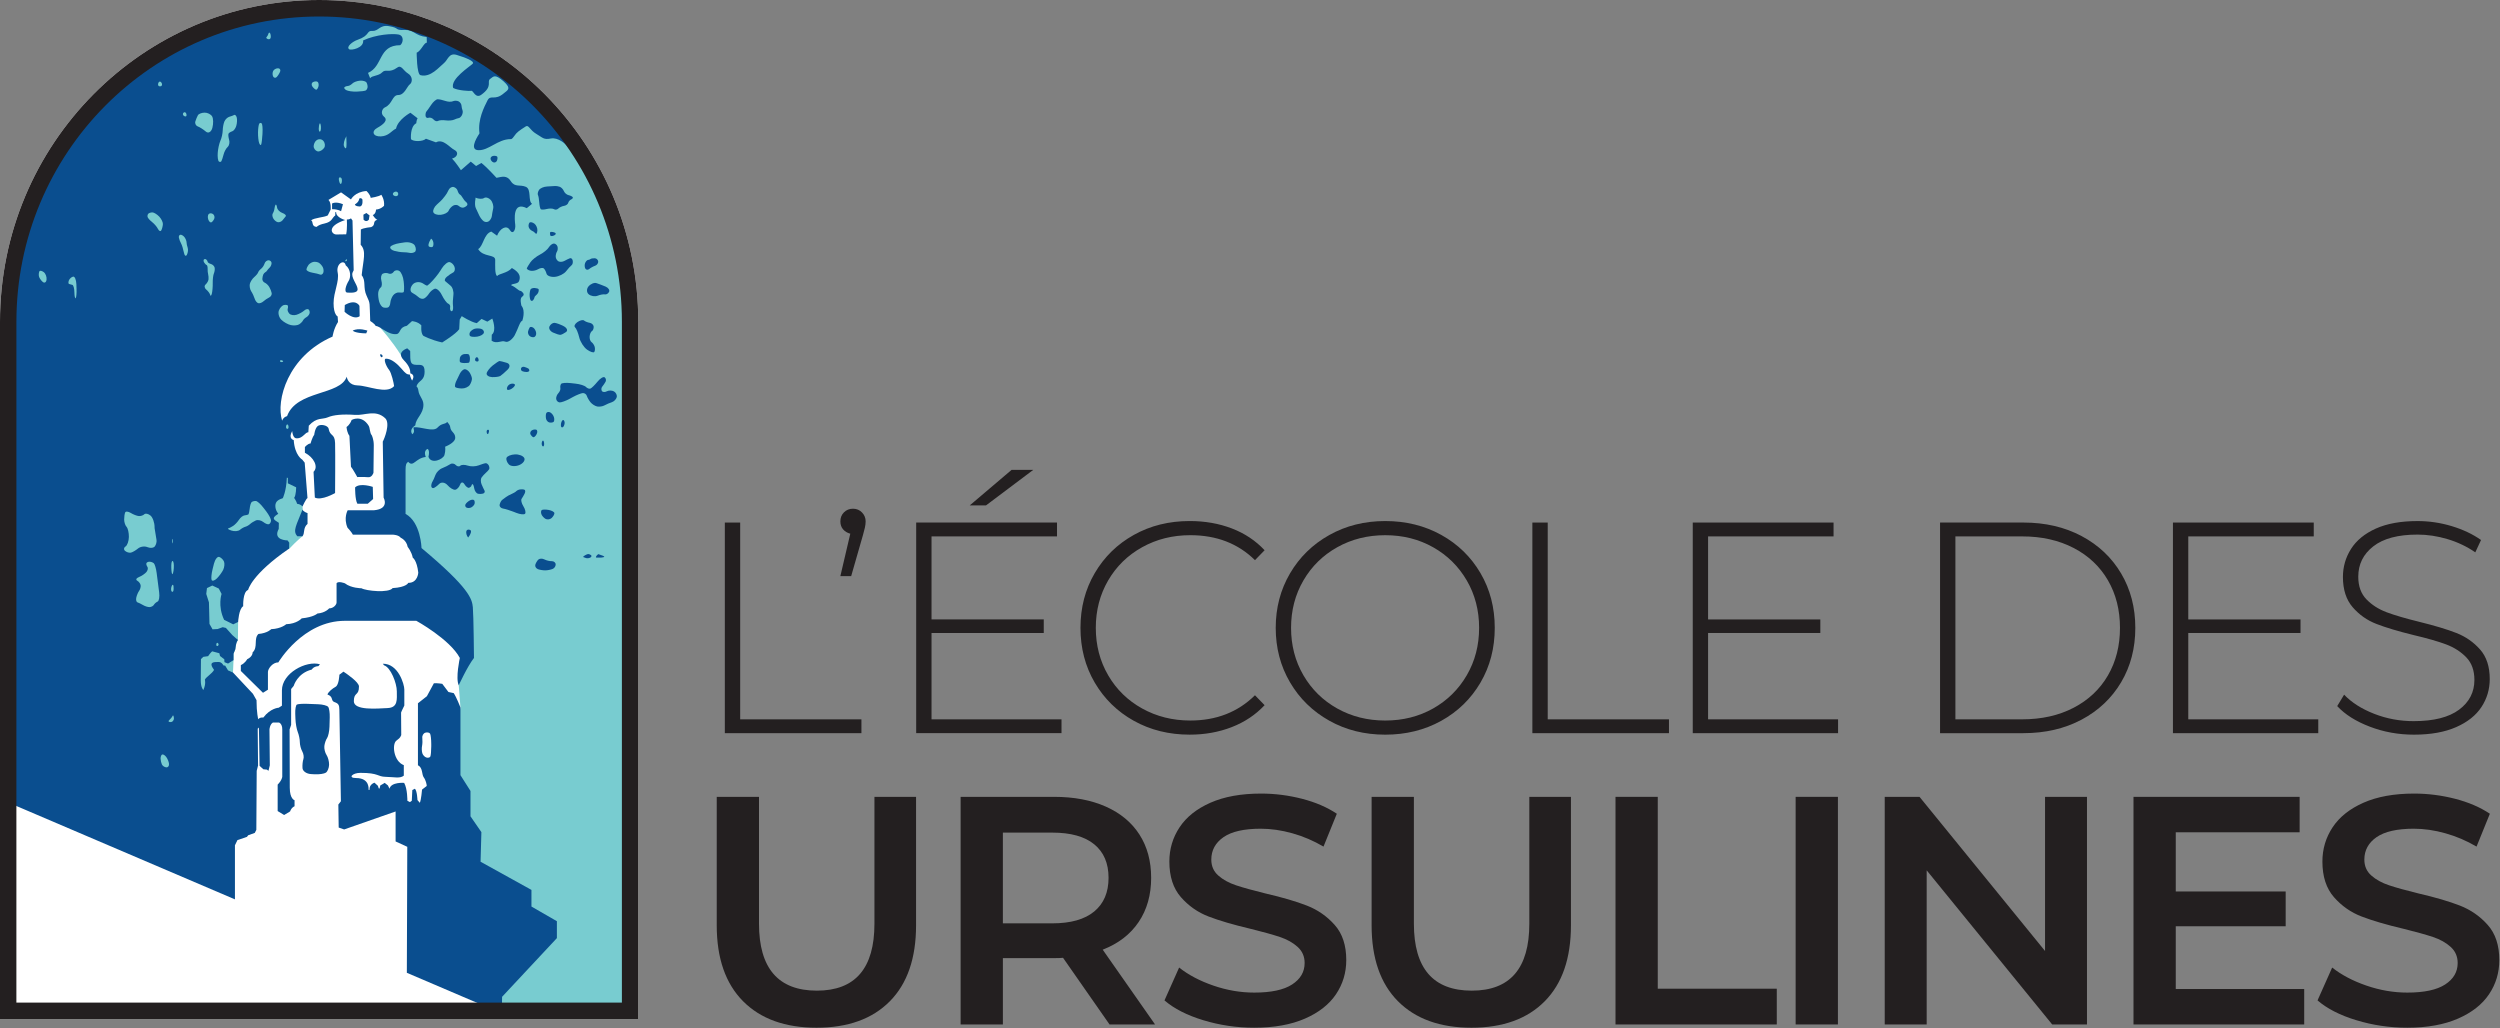 <?xml version="1.0" encoding="UTF-8" standalone="no"?><!DOCTYPE svg PUBLIC "-//W3C//DTD SVG 1.1//EN" "http://www.w3.org/Graphics/SVG/1.1/DTD/svg11.dtd"><svg width="100%" height="100%" viewBox="0 0 2507 1031" version="1.1" xmlns="http://www.w3.org/2000/svg" xmlns:xlink="http://www.w3.org/1999/xlink" xml:space="preserve" xmlns:serif="http://www.serif.com/" style="fill-rule:evenodd;clip-rule:evenodd;stroke-linejoin:round;stroke-miterlimit:2;"><rect x="0" y="0" width="2507" height="1031" fill="#808080" stroke="none"/><path d="M726.857,524.02l15.391,0l0,197.331l121.589,0l0,13.867l-136.979,0l0,-211.198Z" style="fill:#231f20;fill-rule:nonzero;"/><path d="M864.44,513.91c2.422,2.513 3.62,5.482 3.62,8.906c0,1.992 -0.26,4.115 -0.755,6.328c-0.495,2.201 -1.159,4.727 -1.966,7.552l-11.771,41.016l-10.846,0l9.948,-42.526c-3.021,-0.807 -5.43,-2.279 -7.24,-4.388c-1.81,-2.096 -2.708,-4.766 -2.708,-7.982c0,-3.633 1.198,-6.654 3.607,-9.062c2.422,-2.409 5.43,-3.62 9.062,-3.62c3.62,0 6.628,1.263 9.049,3.776" style="fill:#231f20;fill-rule:nonzero;"/><path d="M1014.391,471.211l21.732,0l-47.37,35.612l-16.302,0l41.94,-35.612Zm50.091,250.13l0,13.88l-145.729,0l0,-211.198l141.211,0l0,13.867l-125.82,0l0,83.281l112.539,0l0,13.581l-112.539,0l0,86.589l130.339,0Z" style="fill:#231f20;fill-rule:nonzero;"/><path d="M1137.046,722.848c-16.589,-9.245 -29.674,-22.018 -39.232,-38.307c-9.557,-16.302 -14.323,-34.609 -14.323,-54.935c0,-20.299 4.766,-38.607 14.323,-54.896c9.557,-16.302 22.643,-29.076 39.232,-38.32c16.589,-9.258 35.247,-13.893 55.964,-13.893c15.286,0 29.375,2.474 42.24,7.409c12.878,4.922 23.841,12.214 32.891,21.875l-9.661,9.948c-16.888,-16.693 -38.516,-25.039 -64.87,-25.039c-17.695,0 -33.776,4.023 -48.268,12.07c-14.492,8.047 -25.846,19.154 -34.102,33.333c-8.242,14.18 -12.37,30.026 -12.37,47.513c0,17.513 4.128,33.346 12.37,47.526c8.255,14.193 19.609,25.312 34.102,33.346c14.492,8.047 30.573,12.07 48.268,12.07c26.159,0 47.773,-8.451 64.87,-25.339l9.661,9.948c-9.049,9.661 -20.065,17.005 -33.034,22.031c-12.969,5.026 -27.005,7.526 -42.096,7.526c-20.716,0 -39.375,-4.609 -55.964,-13.867" style="fill:#231f20;fill-rule:nonzero;"/><path d="M1437.09,710.482c14.284,-8.047 25.547,-19.167 33.802,-33.346c8.242,-14.18 12.357,-30.013 12.357,-47.526c0,-17.5 -4.115,-33.333 -12.357,-47.513c-8.255,-14.18 -19.518,-25.299 -33.802,-33.333c-14.284,-8.047 -30.273,-12.07 -47.982,-12.07c-17.682,0 -33.737,4.023 -48.112,12.07c-14.388,8.034 -25.703,19.154 -33.945,33.333c-8.255,14.18 -12.37,30.013 -12.37,47.513c0,17.513 4.115,33.346 12.37,47.526c8.242,14.18 19.557,25.299 33.945,33.346c14.375,8.047 30.43,12.07 48.112,12.07c17.708,0 33.698,-4.023 47.982,-12.07m-104.089,12.214c-16.693,-9.349 -29.831,-22.174 -39.375,-38.464c-9.557,-16.289 -14.336,-34.492 -14.336,-54.622c0,-20.104 4.779,-38.307 14.336,-54.609c9.544,-16.289 22.682,-29.115 39.375,-38.464c16.693,-9.362 35.391,-14.036 56.107,-14.036c20.729,0 39.427,4.635 56.133,13.88c16.693,9.258 29.818,22.031 39.375,38.32c9.557,16.289 14.323,34.609 14.323,54.909c0,20.326 -4.766,38.62 -14.323,54.922c-9.557,16.289 -22.682,29.063 -39.375,38.32c-16.706,9.258 -35.404,13.867 -56.133,13.867c-20.716,0 -39.414,-4.661 -56.107,-14.023" style="fill:#231f20;fill-rule:nonzero;"/><path d="M1536.66,524.02l15.391,0l0,197.331l121.589,0l0,13.867l-136.979,0l0,-211.198Z" style="fill:#231f20;fill-rule:nonzero;"/><path d="M1843.216,721.341l0,13.88l-145.729,0l0,-211.211l141.198,0l0,13.893l-125.82,0l0,83.268l112.552,0l0,13.581l-112.552,0l0,86.589l130.352,0Z" style="fill:#231f20;fill-rule:nonzero;"/><path d="M2027.859,721.341c19.505,0 36.706,-3.867 51.589,-11.615c14.896,-7.747 26.354,-18.555 34.401,-32.435c8.047,-13.88 12.07,-29.766 12.07,-47.669c0,-17.904 -4.023,-33.789 -12.07,-47.682c-8.047,-13.867 -19.505,-24.688 -34.401,-32.435c-14.883,-7.734 -32.083,-11.602 -51.589,-11.602l-66.979,0l0,183.438l66.979,0Zm-82.37,-197.331l83.568,0c21.927,0 41.393,4.531 58.398,13.581c16.992,9.049 30.208,21.576 39.674,37.565c9.453,15.99 14.167,34.154 14.167,54.466c0,20.312 -4.714,38.464 -14.167,54.453c-9.466,15.99 -22.682,28.516 -39.674,37.565c-17.005,9.049 -36.471,13.581 -58.398,13.581l-83.568,0l0,-211.211Z" style="fill:#231f20;fill-rule:nonzero;"/><path d="M2324.751,721.341l0,13.88l-145.729,0l0,-211.211l141.198,0l0,13.893l-125.82,0l0,83.268l112.552,0l0,13.581l-112.552,0l0,86.589l130.352,0Z" style="fill:#231f20;fill-rule:nonzero;"/><path d="M2376.491,728.729c-13.984,-5.326 -24.896,-12.214 -32.734,-20.664l6.927,-11.458c7.448,7.839 17.448,14.219 30.026,19.154c12.578,4.935 25.807,7.396 39.688,7.396c20.104,0 35.299,-3.828 45.56,-11.471c10.247,-7.643 15.378,-17.604 15.378,-29.87c0,-9.453 -2.708,-17.005 -8.138,-22.63c-5.43,-5.625 -12.188,-9.948 -20.221,-12.982c-8.047,-3.008 -18.919,-6.133 -32.578,-9.349c-15.495,-3.815 -27.917,-7.539 -37.266,-11.159c-9.362,-3.607 -17.305,-9.206 -23.841,-16.745c-6.536,-7.539 -9.805,-17.656 -9.805,-30.326c0,-10.247 2.721,-19.661 8.151,-28.203c5.43,-8.555 13.724,-15.339 24.883,-20.378c11.172,-5.026 25.091,-7.526 41.797,-7.526c11.654,0 23.125,1.693 34.388,5.117c11.276,3.424 21.016,8.047 29.271,13.88l-5.729,12.37c-8.451,-5.82 -17.76,-10.26 -27.904,-13.268c-10.169,-3.034 -20.182,-4.531 -30.026,-4.531c-19.518,0 -34.297,3.919 -44.349,11.771c-10.065,7.839 -15.091,17.995 -15.091,30.469c0,9.453 2.708,16.992 8.138,22.63c5.43,5.638 12.174,9.948 20.234,12.982c8.034,3.008 18.997,6.237 32.878,9.648c15.482,3.815 27.852,7.539 37.122,11.172c9.232,3.62 17.135,9.089 23.672,16.432c6.536,7.344 9.805,17.253 9.805,29.727c0,10.247 -2.773,19.609 -8.294,28.047c-5.547,8.451 -14.036,15.195 -25.508,20.234c-11.458,5.013 -25.534,7.526 -42.24,7.526c-15.482,0 -30.221,-2.656 -44.193,-7.995" style="fill:#231f20;fill-rule:nonzero;"/><path d="M745.148,1004.022c-17.604,-17.721 -26.406,-43.099 -26.406,-76.146l0,-128.789l42.383,0l0,127.161c0,44.792 19.349,67.174 58.047,67.174c38.477,0 57.721,-22.383 57.721,-67.174l0,-127.161l41.732,0l0,128.789c0,33.047 -8.75,58.424 -26.25,76.146c-17.513,17.721 -42.005,26.576 -73.529,26.576c-31.523,0 -56.081,-8.854 -73.698,-26.576" style="fill:#231f20;fill-rule:nonzero;"/><path d="M1097.315,846.685c-9.57,-7.826 -23.594,-11.745 -42.07,-11.745l-49.557,0l0,90.99l49.557,0c18.477,0 32.5,-3.971 42.07,-11.914c9.557,-7.93 14.349,-19.18 14.349,-33.737c0,-14.57 -4.792,-25.768 -14.349,-33.594m15.326,180.651l-46.628,-66.849c-1.966,0.221 -4.896,0.326 -8.802,0.326l-51.523,0l0,66.523l-42.383,0l0,-228.255l93.906,0c19.766,0 37.018,3.255 51.68,9.779c14.674,6.523 25.924,15.859 33.75,28.034c7.826,12.188 11.732,26.628 11.732,43.385c0,17.161 -4.18,31.953 -12.552,44.349c-8.359,12.383 -20.365,21.615 -36.029,27.708l52.5,75l-45.651,0Z" style="fill:#231f20;fill-rule:nonzero;"/><path d="M1206.708,1023.096c-16.419,-5 -29.401,-11.628 -38.958,-19.896l14.674,-32.943c9.336,7.409 20.807,13.438 34.388,18.112c13.594,4.674 27.227,7.005 40.924,7.005c16.966,0 29.622,-2.708 37.995,-8.151c8.359,-5.43 12.552,-12.604 12.552,-21.523c0,-6.523 -2.344,-11.901 -7.018,-16.133c-4.674,-4.245 -10.586,-7.552 -17.76,-9.948c-7.174,-2.383 -16.966,-5.104 -29.349,-8.164c-17.396,-4.115 -31.458,-8.242 -42.227,-12.383c-10.755,-4.128 -20.013,-10.599 -27.721,-19.401c-7.708,-8.802 -11.576,-20.703 -11.576,-35.703c0,-12.604 3.424,-24.076 10.273,-34.401c6.849,-10.326 17.174,-18.542 30.977,-24.622c13.802,-6.081 30.703,-9.141 50.703,-9.141c13.906,0 27.604,1.758 41.094,5.221c13.477,3.477 25.104,8.477 34.883,15l-13.359,32.943c-10,-5.872 -20.443,-10.326 -31.302,-13.359c-10.885,-3.06 -21.419,-4.57 -31.641,-4.57c-16.732,0 -29.18,2.826 -37.331,8.464c-8.151,5.664 -12.24,13.177 -12.24,22.5c0,6.523 2.331,11.862 7.018,15.99c4.674,4.128 10.586,7.396 17.773,9.779c7.174,2.396 16.953,5.117 29.349,8.151c16.953,3.919 30.859,7.995 41.732,12.227c10.885,4.245 20.169,10.716 27.878,19.414c7.721,8.685 11.589,20.43 11.589,35.208c0,12.604 -3.424,24.023 -10.286,34.245c-6.836,10.221 -17.214,18.372 -31.133,24.453c-13.906,6.081 -30.872,9.128 -50.872,9.128c-17.604,0 -34.609,-2.5 -51.029,-7.5" style="fill:#231f20;fill-rule:nonzero;"/><path d="M1401.868,1004.022c-17.617,-17.721 -26.419,-43.099 -26.419,-76.146l0,-128.789l42.396,0l0,127.161c0,44.792 19.336,67.174 58.047,67.174c38.464,0 57.708,-22.383 57.708,-67.174l0,-127.161l41.745,0l0,128.789c0,33.047 -8.75,58.424 -26.25,76.146c-17.513,17.721 -42.018,26.576 -73.529,26.576c-31.523,0 -56.081,-8.854 -73.698,-26.576" style="fill:#231f20;fill-rule:nonzero;"/><path d="M1620.023,799.078l42.383,0l0,192.396l119.349,0l0,35.859l-161.732,0l0,-228.255Z" style="fill:#231f20;fill-rule:nonzero;"/><rect x="1800.673" y="799.074" width="42.396" height="228.255" style="fill:#231f20;"/><path d="M2092.831,799.078l0,228.255l-34.896,0l-125.859,-154.557l0,154.557l-42.07,0l0,-228.255l34.896,0l125.859,154.57l0,-154.57l42.07,0Z" style="fill:#231f20;fill-rule:nonzero;"/><path d="M2310.65,991.79l0,35.547l-171.185,0l0,-228.255l166.615,0l0,35.534l-124.232,0l0,59.349l110.221,0l0,34.896l-110.221,0l0,62.93l128.802,0Z" style="fill:#231f20;fill-rule:nonzero;"/><path d="M2362.98,1023.096c-16.419,-5 -29.401,-11.628 -38.958,-19.896l14.674,-32.943c9.336,7.409 20.807,13.438 34.388,18.112c13.594,4.674 27.227,7.005 40.924,7.005c16.966,0 29.622,-2.708 37.995,-8.151c8.359,-5.43 12.552,-12.604 12.552,-21.523c0,-6.523 -2.344,-11.901 -7.018,-16.133c-4.674,-4.245 -10.586,-7.552 -17.76,-9.948c-7.174,-2.383 -16.966,-5.104 -29.349,-8.164c-17.396,-4.115 -31.458,-8.242 -42.227,-12.383c-10.755,-4.128 -20.013,-10.599 -27.721,-19.401c-7.708,-8.802 -11.576,-20.703 -11.576,-35.703c0,-12.604 3.424,-24.076 10.273,-34.401c6.849,-10.326 17.174,-18.542 30.977,-24.622c13.802,-6.081 30.703,-9.141 50.703,-9.141c13.906,0 27.604,1.758 41.094,5.221c13.477,3.477 25.104,8.477 34.883,15l-13.359,32.943c-10,-5.872 -20.443,-10.326 -31.302,-13.359c-10.885,-3.06 -21.419,-4.57 -31.641,-4.57c-16.732,0 -29.18,2.826 -37.331,8.464c-8.151,5.664 -12.24,13.177 -12.24,22.5c0,6.523 2.331,11.862 7.018,15.99c4.674,4.128 10.586,7.396 17.773,9.779c7.174,2.396 16.953,5.117 29.349,8.151c16.953,3.919 30.859,7.995 41.732,12.227c10.885,4.245 20.169,10.716 27.878,19.414c7.721,8.685 11.589,20.43 11.589,35.208c0,12.604 -3.424,24.023 -10.286,34.245c-6.836,10.221 -17.214,18.372 -31.133,24.453c-13.906,6.081 -30.872,9.128 -50.872,9.128c-17.604,0 -34.609,-2.5 -51.029,-7.5" style="fill:#231f20;fill-rule:nonzero;"/><path d="M320.039,0c-176.758,0 -320.039,144.492 -320.039,322.721l0,699.219l640.039,0l0.013,-699.219c0,-178.229 -143.268,-322.721 -320.013,-322.721" style="fill:#fff;fill-rule:nonzero;"/><path d="M385.079,14.516l-43.646,27.5l2.331,21.224l30.404,25.156l-4.284,43.62l48.32,49.922l90.417,10.612l0.378,28.685l-40.534,15.716l-6.237,74.661l-49.87,-0.781l-30.794,18.086c0,0 11.875,13.294 20.664,27.5l4.427,2.292l11.289,18.464l-4.531,13.88l-9.557,29.141l-7.344,103.073l45.716,70.469l25.456,65.677l-7.669,27.812l1.732,22.24l-7.409,39.987l20.677,182.227l20.286,80.885l140.586,0l0,-698.919l-14.674,-69.596l-31.458,-73.06l-42.721,-61.328l-46.979,-43.932l-49.609,-31.315l-65.365,-19.896Z" style="fill:#78ccd0;fill-rule:nonzero;"/><path d="M302.848,502.918l1.263,13.32l-0.807,21.523c0,0 -4.857,3.607 -13.659,12.917c-1.875,-1.055 -18.438,-8.255 -18.021,-9.31c0.417,-1.029 -0.807,-43.516 -0.807,-43.516c0,0 15.482,-31.055 15.69,-30.417c0.221,0.612 14.245,19.01 14.245,19.01l2.096,16.471Z" style="fill:#78ccd0;fill-rule:nonzero;"/><path d="M238.785,623.698c0,0 -0.182,9.805 -0.182,18.112l-1.836,3.398l-0.898,6.159l-1.602,3.802l-0.091,6.797l-0.534,12.422l-32.904,25.781l-16.159,-17.721l14.896,-98.516l24.557,-1.107l14.753,40.872Z" style="fill:#78ccd0;fill-rule:nonzero;"/><path d="M6.96,804.197l228.633,97.682l0,-54.245l2.5,-5.169l9.57,-3.268l1.185,-1.576l6.667,-2.409l1.536,-3.073l0.365,-59.154l1.367,-5.352l-0.352,-36.875l1.198,-1.185l0.677,38.411l3.763,3.437l3.607,0.352l1.523,1.211l1.367,-5.521l-0.352,-36.029c0,0 0.352,-5 3.411,-6.862l6.185,0c0,0 3.242,1.003 3.242,6.862l0,47.435c0,0 -0.182,3.424 -4.622,7.93l0,26.536l6.484,3.958l6.003,-3.607c0,0 1.029,-3.633 4.453,-5.195l0,-6.016c0,0 -4.792,-1.211 -4.792,-12.604c0,-11.354 -0.182,-58.438 -0.182,-58.438l1.549,-4.479l0,-36.016l2.552,-3.099c0,0 3.581,-12.773 18.125,-16.393c0,0 1.536,-3.125 6.667,-3.451l1.549,-1.875c-13.854,-3.971 -38.125,8.945 -38.125,26.172l0,15.352l-3.242,2.07c0,0 -8.229,0.339 -15.404,9.844c0,0 -3.411,-0.534 -5.117,1.719c0,0 -1.706,-6.38 -1.706,-19.141l-3.607,-6.38l-20,-21.367l-4.948,-2.096l-2.904,-4.805l-1.719,-0.169c0,0 -1.549,-3.464 -4.792,-3.464c-4.622,0 -10.768,-0.352 -4.622,7.943c-2.031,3.776 -8.021,7.07 -9.219,9.805c0,0 1.367,3.971 -1.536,10.365c0,0 -2.565,-2.409 -2.565,-9.492c0,-7.044 0.182,-21.523 0.182,-21.523l2.383,-2.266l4.792,-0.677c0,0 2.721,-3.971 4.102,-4.857l7.174,1.927l0.677,2.76l4.284,3.268l0.169,2.917l3.594,1.393l5.482,-3.438l0,-6.406l1.862,-4.609c0,0 0.521,-7.096 2.565,-9.154l-5.573,-4.909l-6.484,-7.227l-3.216,-0.729l-5.078,1.849l-5.091,0.299l-3.086,-5.417l-0.534,-21.576l-2.695,-8.516l0.703,-5.846l5.365,-2.565l6.458,2.995l2.839,5.417c0,0 -4.102,11.927 2.526,25.951l9.141,4.557l4.909,-2.409c0,0 0.703,-13.19 5.091,-15.768c0,0 -0.573,-14.479 4.922,-16.328c0,0 3.255,-15.469 41.12,-41.445l0.143,-5.951l-1.68,-2.279c0,0 -15.208,0.117 -8.867,-11.523l0.117,-6.094c-4.076,-2.839 -8.711,-4.115 -0.547,-9.089c0,0 -2.969,-3.268 -2.969,-7.956c0,-4.674 3.516,-6.38 7.474,-7.669c0,0 3.503,-6.81 4.076,-20.573l0.977,0.273l0,5.391l8.333,3.984c0,0 0,7.943 -1.992,10.638c0,0 2.396,3.411 2.969,5.964c0,0 3.646,0.13 5.352,2.708c0,0 3.633,-7.956 5.052,-8.516l-2.799,-35.495l-2.396,-3.008c0,0 -7.617,-4.141 -8.607,-19.661c0,0 -5.951,-1.133 -1.562,-9.01c0.846,6.706 3.086,7.305 4.805,7.305c5.924,0 8.164,-6.146 11.432,-6.146l0.43,-6.562c8.047,-8.815 13.581,-5.977 19.089,-8.398c5.495,-2.422 14.987,-3.333 27.396,-2.422c9.74,0.716 20.443,-5.716 30.091,3.294c5.521,5.104 -0.833,20.807 -2.383,23.503l0.833,56.146c0,0 6.367,11.263 -9.609,12.682l-26.406,0c0,0 -4.388,7.669 -0.182,17.5c0,0 3.971,4.154 5.404,6.992l40.273,0c0,0 5.521,0.156 7.76,3.125c0,0 5.651,2.305 6.914,9.141c0,0 3.828,4.557 5.091,10.82c0,0 4.102,2.422 5.521,14.948c0,0 -0.43,10.417 -10.052,10.273c0,0 -1.536,4.414 -15.664,5.26c-3.802,5.13 -26.576,2.852 -31.237,0.169c0,0 -10.299,0 -16.654,-4.974c0,0 -6.654,-2.604 -8.333,-0.039l0,19.232c0,2.331 -3.164,5.951 -7.461,5.951c0,0 -3.568,4.479 -11.797,5.169c0,0 -3.568,3.62 -15.703,4.831c0,0 -4.792,5.521 -15.56,5.872c0,0 -4.622,4.466 -15.039,4.974c0,0 -3.607,3.997 -12.826,4.818c-4.961,4.857 -0.169,13.307 -5.807,18.477c0,0 0.326,4.128 -5.482,6.888c0,0 -1.888,3.802 -6.328,5.872l0,5.846l22.214,21.888l4.961,-3.086l0,-17.773c0,-3.255 4.622,-9.635 10.443,-9.635c0,0 24.609,-41.68 66.758,-41.68l71.615,0c0,0 33.555,18.424 43.62,37.24c0,0 -4.479,20.286 -1.094,27.448c0,0 8.555,-18.815 15.273,-27.448c0,0 -0.378,-42.5 -1.133,-50.781c-0.755,-8.281 -3.333,-19.206 -51.458,-59.414c0,0 -0.742,-25.977 -16.016,-34.245l0,-43.984c0,-5.664 0.716,-6.784 2.604,-8.294c5.234,5.977 7.318,-3.75 17.695,-4.805c0,0 -2.812,-6.146 1.784,-8.086c0,0 2.539,1.068 0.872,7.943c2.839,7.773 14.714,2.526 16.042,-1.797c1.315,-4.336 0.729,-8.411 0.729,-8.411c0,0 10.091,-3.724 10.091,-8.945c0,-5.247 -4.479,-5.703 -5.026,-10.625c-0.312,-2.695 -2.513,-4.336 -2.982,-5.247c-2.513,2.852 -5.339,0.911 -9.766,5.69c-4.479,4.805 -16.641,-1.198 -24.049,-0.286c-0.234,1.914 1.914,4.349 -1.198,6.953c-2.057,-2.604 -1.445,-6.094 3.021,-8.971c0.339,-7.083 8.099,-11.237 8.099,-20.664c0,-5.651 -4.336,-8.372 -5.065,-14.18c-0.169,-1.445 -0.716,-3.32 -1.875,-4.128c1.784,-6.471 8.112,-4.922 8.112,-14.987c0,-7.656 -3.997,-6.523 -8.112,-6.641c-6.328,-0.208 -6.328,-2.617 -6.328,-13.919l-3.008,-2.695c-7.331,2.865 -8.021,7.201 -3.307,12.018c5.26,5.391 6.432,9.245 6.497,13.125c2.031,0.521 4.648,2.318 1.706,7.266c0,0 -1.797,-3.398 -2.253,-6.042c-2.93,-0.065 -4.258,-1.068 -8.372,-5.911c-4.089,-4.857 -10.404,-10.208 -15.573,-10.065c-2.956,0.13 0.404,7.943 3.047,11.146c2.552,3.099 4.805,13.633 5.13,16.38c-7.526,8.451 -26.003,-0.469 -36.615,-0.703c-8.19,-0.156 -10.404,-5.846 -10.924,-8.763c-6.315,18.958 -50.43,13.424 -59.818,39.635c0,0 -3.268,0.352 -4.974,4.479c-6.328,-20.182 5.482,-64.635 50.586,-84.297c0,0 1.042,-7.76 5.482,-14.648l-0.339,-5.534c0,0 -4.102,-1.719 -4.102,-13.268c0,-11.536 5.99,-21.875 4.102,-30.846c-1.862,-8.958 6.836,-13.62 8.034,-7.227c5.312,4.115 5.273,11.992 3.086,15.482c-2.917,4.674 -5.156,11.914 -1.198,11.914c2.044,0 10.43,1.029 10.065,-3.62c-0.312,-4.674 -7.135,-11.706 -4.922,-16.732l1.003,-2.07l-1.185,-49.831l-1.536,-2.227c0,0 -1.211,1.211 -4.102,1.211c0,0 0.521,8.971 -0.703,14.818c0,0 -5.286,0.169 -9.909,0.169c-4.609,0 -10.43,-8.099 8.88,-14.492c0,0 -9.206,-2.409 -9.036,-7.917l-0.859,0l0,3.281c-3.411,2.409 -2.93,6.38 -10.768,8.112c-3.594,0.781 -5.99,1.693 -8.06,3.437c-5.456,-0.521 -2.891,-5.69 -5.456,-6.563c3.255,-2.76 13.151,-2.93 16.745,-4.987l2.904,-5.859c0,0 0.703,-7.057 -2.201,-9.674l12.63,-7.578l9.935,7.096c0,0 3.737,-7.604 15.534,-8.451c0,0 3.594,3.099 4.284,6.888c0,0 8.047,-1.224 10.612,-3.099c0,0 3.411,4.635 2.734,11.016c0,0 -3.06,3.451 -8.047,3.802c0,0 0,4.31 -3.242,5.521c0,0 2.578,4.31 4.609,4.648c-5.469,1.732 -1.185,5.156 -6.159,7.409c0,0 -7.513,0.703 -10.417,2.422l-0.169,15.339c5.977,6.198 2.539,15.169 1.003,30.508c4.622,5.872 1.042,12.24 4.974,20.69c3.932,8.451 2.734,5.872 3.594,25.182c0,0 4.271,2.552 5.482,4.974c5.469,0.534 12.487,9.505 21.536,8.112c3.763,-1.732 2.044,-6.706 9.727,-8.268l5.143,-4.661c0,0 5.951,0.352 9.401,4.31c0,0 -0.872,7.409 1.875,10.339c0,0 7.708,4.31 18.997,6.745c0,0 13.815,-8.464 17.057,-13.281l0.521,-9.674l2.044,-3.451c0,0 8.919,5.885 15.052,7.057l4.779,-4.271l5.833,2.747l4.961,-3.099c0,0 4.779,12.07 -0.521,16.198l-0.156,6.029c5.117,3.62 10.078,-0.69 13.49,0.872c3.411,1.562 8.073,-3.32 9.74,-6.549c3.607,-6.901 5.143,-13.789 7.526,-14.336c0,0 3.581,-9.805 -0.859,-15.13c0,0 -1.875,-6.914 0.339,-8.646c2.24,-1.719 3.086,-3.086 -0.703,-6.042c-3.229,-0.339 -4.089,-3.255 -10.039,-5.833c0.846,-1.914 6.81,-0.885 8.021,-4.141c1.198,-3.268 2.018,-7.943 -7.174,-13.112c-4.779,5.365 -13.008,5.521 -14.883,8.112c-2.383,-2.083 -1.862,-10.182 -1.862,-16.211c0,-6.042 -11.966,-2.409 -17.096,-10.872c5.299,-3.268 5.638,-15.169 13.151,-17.578l5.807,4.154c2.865,-7.331 9.505,-11.146 12.734,-5.807c3.216,5.365 6.055,-0.169 5.495,-5.143c-0.586,-4.987 -2.865,-23.919 11.562,-16.667l5.313,-4.388c-4.336,-2.695 -0.378,-14.544 -6.263,-17.031c-5.859,-2.513 -10.99,0.742 -14.974,-5.56c-3.997,-6.315 -8.75,-4.583 -14.44,-3.451c0,0 -9.844,-10.898 -15.169,-14.909l-5.299,3.06l-5.326,-4.401l-9.883,8.607c0,0 -5.104,-7.852 -8.906,-11.667c5.13,-1.159 7.214,-6.315 2.448,-8.633c-4.714,-2.279 -11.354,-11.654 -18.568,-7.63l-10.052,-3.633c-3.047,3.047 -12.917,3.047 -15.013,0.378c0,0 -1.146,-12.656 5.326,-15.898c0,0 0.195,-3.451 1.328,-4.974l-7.214,-5.56c0,0 -12.526,6.719 -14.401,15.898c-4.583,2.109 -7.214,7.448 -15.208,7.826c-7.956,0.391 -9.857,-5.143 -3.594,-8.581c6.25,-3.464 11.003,-7.669 6.81,-11.107c-4.167,-3.451 -1.602,-8.346 0.781,-9.375c7.786,-3.451 7.227,-12.435 13.464,-12.435c6.25,0 8.711,-8.607 11.576,-10.729c2.878,-2.122 2.878,-8.034 -1.888,-10.898c-4.727,-2.865 -6.589,-8.906 -10.651,-5.938c-8.32,6.12 -11.536,0.951 -15.169,4.792c-3.581,3.828 -10.234,3.06 -12.122,5.938l-2.109,-5.365c15.195,-6.51 10.078,-27.76 32.279,-27.76c3.047,-2.292 4.154,-9.57 -1.706,-10.716c-5.885,-1.133 -22.383,-0.169 -35.482,5.938c1.107,7.474 -12.161,10.339 -14.062,8.789c-3.19,-2.539 3.737,-7.773 8.359,-9.362c12.891,-4.401 8.737,-9.375 15,-8.984c6.263,0.378 7.24,-6.289 16.51,-4.792c11.719,1.914 4.909,4.232 16.12,3.828c8.945,-0.313 10.247,5.951 21.823,7.083l0.169,5.729c-2.643,-0.56 -5.872,8.437 -10.208,9.961c0,0 0,21.589 3.776,22.578c10.234,2.682 18.802,-8.281 23.346,-11.875c4.349,-3.438 5.117,-10.911 13.086,-8.411c7.956,2.5 18.385,6.133 15.937,8.815c-2.474,2.669 -22.76,15.286 -19.544,24.297c4.922,2.669 16.888,3.255 18.398,2.865c1.536,-0.391 4.089,7.995 9.661,4.036c12.161,-8.633 5.339,-13.216 8.945,-15.911c3.594,-2.669 4.909,-5.156 13.464,2.318c8.542,7.461 3.841,9.01 0.56,11.849c-9.479,8.242 -13.451,0.951 -16.68,7.461c-3.229,6.51 -9.87,18.958 -7.969,32.917c-4.57,6.888 -9.115,16.419 -1.328,16.849c10.625,0.573 19.544,-11.094 32.63,-11.094c0,0 1.107,0.651 3.555,-3.086c2.487,-3.737 4.857,-5.365 11.576,-9.661c2.956,-1.862 3.88,3.581 10.508,7.487c6.654,3.893 7.279,6.081 14.674,4.648c7.409,-1.367 14.974,5.625 16.992,8.438l7.253,-4.987l-35.208,-44.857l-46.784,-37.357l-56.042,-29.609l-56.523,-18.828l-84.466,-4.674l-48.685,9.57l-89.518,35.898l-73.815,63.073l-30.885,39.557l-28.568,58.555l-16.068,61.953l-3.385,68.385l0,406.745l0.234,53.477Z" style="fill:#0a4e8f;fill-rule:nonzero;"/><path d="M407.98,975.521l95.247,40.703l0.273,-16.641l54.948,-58.841l0,-16.966l-25.508,-14.688l0,-16.693l-51.029,-28.255l0.833,-29.688l-10.938,-15.846l0,-25.443l-10.065,-15.846l0,-67.852c0,0 -3.919,-10.169 -6.745,-14.401l-5.299,-1.133l-6.198,-8.203c0,0 -5.339,-0.859 -8.398,-0.56l-7.018,12.995l-8.971,7.07l0,62.214c5,2.305 3.685,9.206 5.807,12.057c2.135,2.865 3.021,7.266 3.021,8.659l-4.714,3.633c0,0 -0.859,10.352 -2.214,13.268l-2.383,-2.773c0,0 -0.352,-9.466 -2.591,-11.354l-2.565,1.341l-0.521,10.729l-1.875,1.341l-2.565,-1.341c0,0 0.169,-12.07 -3.242,-17.956c0,0 -13.008,-1.029 -14.688,5.885l-1.549,-3.281l-3.255,-2.604c0,0 -3.568,2.253 -4.427,2.604l-0.69,3.112l-0.859,-0.182l-0.859,-2.604l-3.411,-3.099c0,0 -5.469,1.576 -4.961,7.24l-1.016,-0.169c0,0 1.719,-11.732 -12.487,-11.732c-8.555,0 -3.763,-5.195 4.284,-5.195c18.789,0 16.758,3.815 25.482,3.997c8.698,0.169 14.349,1.901 18.099,-1.211l0,-10.521c-10.247,-3.789 -12.148,-21.185 -7.344,-24.648c4.779,-3.438 3.932,-4.323 4.779,-5.495l-0.169,-22.604c0,0 1.198,-3.099 3.255,-7.031l0,-16.068c0,-5.143 -5.99,-26.029 -21.562,-25.859l1.198,1.562c6.68,2.057 12.839,17.917 12.839,26.029c0,8.099 1.354,16.367 -9.232,16.875c-10.586,0.521 -33.867,2.617 -33.867,-6.888c0,-9.492 5.143,-5 5.143,-14.779c0,-4.336 -12.122,-12.617 -15.547,-14.87l-4.102,3.086c0,0 -0.352,10.182 -3.776,12.096c-3.411,1.888 -7.357,5.156 -8.19,7.747c6.315,2.253 3.073,6.198 7.005,7.591c3.932,1.38 4.961,2.76 4.961,7.93c0,5.195 1.536,91.549 1.536,91.549l-2.565,3.268l0.339,23.086l5.482,1.901l51.589,-18.034l0,30.052l11.719,5.391l-0.443,126.341Z" style="fill:#0a4e8f;fill-rule:nonzero;"/><path d="M303.305,511.107c0,0 0.99,2.148 5.091,3.424l0,10.833c-4.805,4.115 -2.409,9.258 -5.091,12.396l-5.104,0c-5.065,-5.43 -0.833,-11.12 5.104,-26.654" style="fill:#0a4e8f;fill-rule:nonzero;"/><path d="M311.374,444.757c0,0 1.927,-6.667 3.698,-8.62c0,0 0.651,-6.315 3.385,-8.763c2.734,-2.435 10.456,-0.977 11.107,2.617c1.432,7.93 6.12,4.375 6.458,14.271c0.312,9.909 0,50.143 0,50.143c0,0 -13.529,7.969 -20.299,4.557l-1.289,-25.82c5.13,-5.013 0.326,-14.427 -8.685,-19.128l0,-5.69c0,0 2.891,-3.568 5.625,-3.568" style="fill:#0a4e8f;fill-rule:nonzero;"/><path d="M373.826,488.23c0,0 -12.734,-4.362 -17.708,0.508c0,0 -0.169,12.344 2.253,16.393l10.456,0l5.326,-4.714l-0.326,-12.188Z" style="fill:#0a4e8f;fill-rule:nonzero;"/><path d="M374.513,474.053c0,0 -1.367,4.844 -5.312,4.492c-3.906,-0.365 -10.924,-0.169 -10.924,-0.169c0,0 -4.961,-8.971 -6.328,-10.339l-1.549,-31.055c0,0 -2.214,-2.214 -2.917,-8.789c0,0 3.255,-1.888 5.143,-7.057c0,0 10,-5.742 17.109,5.872c1.354,2.227 1.003,7.227 3.06,9.466c0,0 2.031,3.958 2.031,10c0,6.016 -0.312,27.578 -0.312,27.578" style="fill:#0a4e8f;fill-rule:nonzero;"/><path d="M360.462,306.734c0,0 -3.359,-7.435 -14.714,-0.846l-0.208,6.797c0,0 9.036,8.698 15.13,4.44l-0.208,-10.391Z" style="fill:#0a4e8f;fill-rule:nonzero;"/><path d="M368.448,331.548c0,0 -8.815,-3.177 -14.714,0c0,0 1.693,2.552 13.477,2.76l1.237,-2.76Z" style="fill:#0a4e8f;fill-rule:nonzero;"/><path d="M343.913,204.78l-1.901,7.083c0,0 -2.552,-2.083 -9.023,-2.083l0,-5.677c0,0 3.398,-2.422 10.924,0.677" style="fill:#0a4e8f;fill-rule:nonzero;"/><path d="M355.878,204.958c0,0 3.932,-1.888 4.427,-5.846c0,0 1.719,-1.211 3.086,0.846c0,0 1.016,6.211 -2.227,7.083c0,0 -4.961,0.156 -5.286,-2.083" style="fill:#0a4e8f;fill-rule:nonzero;"/><path d="M370.577,215.995l-3.255,-2.422l-2.917,1.732l0.195,5.013c0,0 2.552,3.086 5.286,0l0.69,-4.323Z" style="fill:#0a4e8f;fill-rule:nonzero;"/><path d="M503.678,112.102c-0.677,-0.638 -1.901,-0.547 -2.669,0.195c-0.781,0.729 -0.781,1.589 0,1.914c0.768,0.299 1.992,0.221 2.669,-0.221c0.664,-0.417 0.664,-1.276 0,-1.888" style="fill:#0a4e8f;fill-rule:nonzero;"/><path d="M463.822,110.652c-0.482,-1.094 -0.938,-3.281 -1.055,-4.857c-0.091,-1.602 -1.471,-3.49 -3.034,-4.219c-1.562,-0.755 -4.115,-0.755 -5.69,0c-1.562,0.729 -4.974,0.56 -7.578,-0.391c-2.643,-0.938 -6.029,-1.667 -7.617,-1.641c-1.562,0.065 -4.453,2.565 -6.432,5.56c-1.979,3.021 -4.115,5.977 -4.727,6.615c-0.638,0.625 -1.081,2.552 -0.964,4.297c0.104,1.745 1.445,2.682 2.93,2.109c1.51,-0.573 3.828,0.182 5.143,1.719c1.315,1.523 3.294,2.174 4.44,1.432c1.172,-0.729 4.531,-1.003 7.5,-0.586c2.982,0.43 6.81,0.13 8.542,-0.651c1.732,-0.807 3.919,-1.523 4.857,-1.628c0.924,-0.117 2.344,-1.432 3.112,-2.969c0.781,-1.536 1.055,-3.698 0.573,-4.792" style="fill:#0a4e8f;fill-rule:nonzero;"/><path d="M498.363,161.077c0.573,-1.458 0.716,-3.229 0.273,-3.932c-0.404,-0.677 -2.161,-1.042 -3.88,-0.846c-1.719,0.221 -3.008,1.549 -2.826,2.969c0.143,1.432 1.419,3.034 2.826,3.542c1.406,0.521 3.034,-0.247 3.607,-1.732" style="fill:#0a4e8f;fill-rule:nonzero;"/><path d="M548.647,187.016c-3.398,0.156 -7.057,1.758 -8.151,3.542c-1.12,1.797 -1.589,4.036 -1.042,4.974c0.508,0.924 1.107,4.31 1.315,7.448c0.208,3.164 0.872,6.224 1.51,6.81c0.651,0.573 3.359,0.508 6.081,-0.208c2.721,-0.69 5.951,-0.586 7.214,0.208c1.224,0.781 3.216,0.482 4.349,-0.677c1.172,-1.146 3.711,-2.37 5.703,-2.669c1.992,-0.312 3.854,-1.654 4.18,-2.969c0.299,-1.315 1.628,-2.878 2.93,-3.451c1.315,-0.56 2.031,-1.615 1.615,-2.292c-0.43,-0.677 -2.279,-1.602 -4.154,-2.018c-1.901,-0.417 -4.036,-2.253 -4.753,-4.115c-0.742,-1.823 -2.617,-3.776 -4.193,-4.297c-1.562,-0.547 -3.659,-0.885 -4.635,-0.768c-0.977,0.104 -4.583,0.326 -7.969,0.482" style="fill:#0a4e8f;fill-rule:nonzero;"/><path d="M538.882,231.318c0.208,-2.539 -1.185,-5.716 -3.047,-7.083c-1.862,-1.38 -4.049,-1.81 -4.844,-0.964c-0.768,0.846 -1.172,2.734 -0.859,4.219c0.326,1.458 1.745,3.19 3.138,3.828c1.406,0.612 3.177,1.914 3.919,2.865c0.729,0.938 1.484,-0.339 1.693,-2.865" style="fill:#0a4e8f;fill-rule:nonzero;"/><path d="M555.857,235.997c1.94,-1.016 1.901,-2.344 -0.091,-2.982c-1.979,-0.599 -3.815,-0.664 -4.076,-0.091c-0.273,0.599 -0.208,1.927 0.078,2.982c0.299,1.055 2.148,1.081 4.089,0.091" style="fill:#0a4e8f;fill-rule:nonzero;"/><path d="M555.488,244.224c-1.523,-0.052 -3.828,1.68 -5.156,3.828c-1.276,2.148 -5.273,5.43 -8.906,7.279c-3.607,1.836 -7.865,5.273 -9.492,7.643c-1.602,2.37 -3.242,5.013 -3.581,5.846c-0.378,0.833 1.081,2.005 3.229,2.578c2.109,0.586 5.677,-0.026 7.878,-1.341c2.161,-1.315 4.779,-1.732 5.768,-0.951c0.99,0.794 2.279,3.19 2.839,5.365c0.586,2.148 4.375,3.568 8.464,3.151c4.062,-0.417 9.049,-2.93 11.094,-5.547c2.044,-2.643 4.505,-5.352 5.495,-6.042c0.99,-0.664 1.562,-2.734 1.224,-4.583c-0.299,-1.836 -1.589,-2.956 -2.839,-2.474c-1.25,0.456 -3.737,1.68 -5.495,2.669c-1.758,1.003 -4.44,1.224 -5.872,0.482c-1.471,-0.755 -2.747,-2.773 -2.852,-4.505c-0.104,-1.732 0.443,-4.102 1.211,-5.247c0.794,-1.172 1.055,-3.451 0.573,-5.091c-0.456,-1.628 -2.083,-2.995 -3.581,-3.06" style="fill:#0a4e8f;fill-rule:nonzero;"/><path d="M596.368,258.974c-1.771,-0.065 -3.659,0.286 -4.167,0.755c-0.534,0.469 -1.68,0.898 -2.565,0.951c-0.885,0.065 -2.174,1.432 -2.865,3.06c-0.677,1.628 -0.599,4.154 0.182,5.547c0.768,1.406 2.552,1.628 3.893,0.482c1.367,-1.159 4.01,-2.63 5.911,-3.255c1.862,-0.625 3.281,-2.552 3.125,-4.284c-0.182,-1.758 -1.745,-3.229 -3.516,-3.255" style="fill:#0a4e8f;fill-rule:nonzero;"/><path d="M598.156,283.922c-2.227,-0.742 -5.82,0.729 -7.982,3.255c-2.122,2.526 -2.031,6.107 0.208,7.956c2.24,1.849 6.211,2.461 8.841,1.445c2.578,-1.068 5.938,-1.654 7.396,-1.367c1.458,0.326 3.333,-0.846 4.167,-2.565c0.846,-1.745 -0.755,-4.115 -3.516,-5.273c-2.773,-1.159 -6.849,-2.721 -9.115,-3.451" style="fill:#0a4e8f;fill-rule:nonzero;"/><path d="M539.995,292.645c0.339,-1.107 0.339,-2.37 0,-2.773c-0.299,-0.417 -1.953,-0.898 -3.672,-1.055c-1.745,-0.143 -3.607,0.404 -4.193,1.237c-0.547,0.846 -1.055,3.411 -1.055,5.755c0,2.292 0.534,4.766 1.146,5.443c0.625,0.677 1.706,0.586 2.37,-0.195c0.664,-0.794 1.289,-1.992 1.341,-2.682c0.039,-0.677 0.859,-1.81 1.784,-2.474c0.964,-0.703 1.979,-2.148 2.279,-3.255" style="fill:#0a4e8f;fill-rule:nonzero;"/><path d="M287.315,426.216c0.56,-0.977 1.367,-0.755 1.81,0.534c0.417,1.289 0.299,2.656 -0.273,3.086c-0.534,0.443 -1.367,0.208 -1.797,-0.495c-0.404,-0.716 -0.286,-2.109 0.26,-3.125" style="fill:#78ccd0;fill-rule:nonzero;"/><path d="M330.663,719.453c0.13,-4.557 -0.547,-9.323 -1.562,-10.573c-0.964,-1.315 -5.469,-2.487 -10,-2.656l-11.276,-0.43c-4.505,-0.156 -9.062,0.169 -10.104,0.742c-1.068,0.56 -1.81,4.766 -1.641,9.297l0.182,4.922c0.156,4.557 1.211,10.547 2.344,13.333c1.133,2.76 2.07,7.318 2.07,10.078c0,2.76 1.094,6.979 2.409,9.297c1.328,2.331 1.862,5.846 1.172,7.786c-0.703,1.888 -1.133,5.977 -0.898,9.01c0.208,3.086 4.062,5.768 8.568,5.99l3.607,0.208c4.544,0.234 9.596,-0.521 11.276,-1.654c1.693,-1.146 3.112,-4.701 3.203,-7.878c0.078,-3.216 -1.081,-7.63 -2.552,-9.818c-1.497,-2.214 -2.474,-6.25 -2.201,-8.958c0.299,-2.656 1.51,-6.302 2.734,-8.008c1.159,-1.68 2.253,-6.836 2.409,-11.367l0.26,-9.323Z" style="fill:#0a4e8f;fill-rule:nonzero;"/><path d="M494.561,209.116c0.573,-2.63 -0.573,-6.536 -2.552,-8.698c-1.992,-2.148 -4.974,-2.982 -6.641,-1.836c-1.68,1.146 -5.508,0.99 -8.542,-0.391l0,1.159c-0.729,3.372 -0.612,7.552 0.286,9.271c0.872,1.758 2.409,5.026 3.398,7.292c1.003,2.253 3.099,4.961 4.661,6.016c1.562,1.055 3.945,0.924 5.312,-0.273c1.354,-1.211 2.591,-3.451 2.734,-4.974c0.156,-1.536 0.768,-4.935 1.341,-7.565" style="fill:#78ccd0;fill-rule:nonzero;"/><path d="M468.449,205.861c0.625,-0.833 0.182,-2.305 -1.029,-3.255c-1.211,-0.951 -2.773,-2.891 -3.503,-4.31c-0.716,-1.406 -1.979,-2.891 -2.747,-3.255c-0.781,-0.352 -1.81,-2.07 -2.305,-3.828c-0.43,-1.719 -2.357,-3.398 -4.141,-3.724c-1.836,-0.312 -4.049,1.107 -4.948,3.177c-0.859,2.031 -2.487,4.74 -3.62,6.003c-1.068,1.263 -2.318,2.786 -2.721,3.346c-0.443,0.586 -2.865,2.917 -5.417,5.169c-2.552,2.279 -4.141,5.677 -3.49,7.565c0.586,1.914 4.036,3.086 7.552,2.669c3.568,-0.43 7.07,-2.253 7.786,-4.102c0.729,-1.836 2.812,-4.167 4.661,-5.169c1.81,-1.003 4.362,-0.807 5.677,0.482c1.315,1.276 3.438,1.94 4.753,1.51c1.302,-0.391 2.904,-1.432 3.49,-2.279" style="fill:#78ccd0;fill-rule:nonzero;"/><path d="M398.749,192.846c-0.807,-0.938 -2.5,-0.938 -3.802,0c-1.315,0.951 -1.315,2.409 0,3.255c1.302,0.833 2.995,0.833 3.802,0c0.781,-0.846 0.781,-2.305 0,-3.255" style="fill:#78ccd0;fill-rule:nonzero;"/><path d="M415.997,252.629c1.328,-0.872 1.367,-3.672 0.091,-6.211c-1.237,-2.526 -5.898,-4.01 -10.378,-3.346l-5.039,0.768c-4.453,0.69 -8.62,2.37 -9.258,3.737c-0.586,1.38 1.094,3.138 3.802,3.932c2.734,0.781 6.784,1.419 9.036,1.419c2.227,0 5.26,0.312 6.732,0.677c1.458,0.365 3.724,-0.065 5.013,-0.977" style="fill:#78ccd0;fill-rule:nonzero;"/><path d="M432.223,239.335l-0.391,0.781c-2.188,3.346 -2.812,6.641 -1.406,7.266c1.406,0.651 3.034,0.599 3.607,-0.091c0.586,-0.703 0.781,-2.63 0.495,-4.31c-0.352,-1.68 -1.341,-3.32 -2.305,-3.646" style="fill:#78ccd0;fill-rule:nonzero;"/><path d="M450.794,262.807c-1.901,-0.299 -5.43,2.63 -7.839,6.471l-1.25,2.018c-2.396,3.854 -7.07,9.557 -10.352,12.669c0,0 -1.979,1.849 -2.734,2.357c-0.781,0.534 -3.841,-1.68 -3.841,-1.68c-3.659,-2.63 -8.711,-2.201 -11.172,0.911c-2.461,3.138 -2.591,6.732 -0.26,8.021c2.331,1.263 5.352,3.359 6.68,4.648c1.341,1.263 3.646,1.797 5.117,1.159c1.497,-0.638 3.724,-2.852 5,-4.909c1.289,-2.044 3.88,-4.271 5.768,-4.922c1.927,-0.638 5.143,2.161 7.135,6.25l0.104,0.195c2.018,4.049 4.805,7.865 6.224,8.424c1.419,0.56 2.331,2.083 2.07,3.372c-0.286,1.276 -0.065,2.943 0.495,3.75c0.573,0.755 1.445,0.716 1.927,-0.13c0.495,-0.859 0.677,-3.19 0.378,-5.182c-0.26,-1.979 -0.104,-6.576 0.404,-10.195c0.508,-3.646 -0.781,-7.956 -2.839,-9.583c-2.018,-1.654 -4.453,-3.646 -5.352,-4.531c-0.938,-0.846 -0.208,-2.839 1.641,-4.388c1.836,-1.576 4.674,-3.477 6.276,-4.271c1.628,-0.781 2.253,-3.346 1.406,-5.69c-0.833,-2.331 -3.099,-4.492 -4.987,-4.766" style="fill:#78ccd0;fill-rule:nonzero;"/><path d="M394.768,272.612c1.107,-1.693 3.659,-2.096 5.651,-0.898c1.966,1.211 3.945,5.924 4.375,10.443l0.195,1.888c0.43,4.531 0.299,8.594 -0.378,8.997c-0.625,0.443 -2.63,0.547 -4.479,0.26c-1.823,-0.273 -4.466,1.003 -5.885,2.852c-1.419,1.836 -2.669,5.182 -2.826,7.357c-0.143,2.227 -1.172,4.375 -2.331,4.792c-1.107,0.43 -3.255,0.43 -4.727,0c-1.471,-0.417 -3.307,-2.969 -4.102,-5.677c-0.781,-2.708 -1.224,-6.719 -1.016,-8.932c0.195,-2.214 1.38,-4.648 2.552,-5.443c1.211,-0.768 1.497,-3.854 0.651,-6.849c-0.833,-2.982 -0.195,-6.107 1.406,-6.966c1.641,-0.859 4.284,-0.924 5.885,-0.13c1.641,0.768 3.88,0.026 5.026,-1.693" style="fill:#78ccd0;fill-rule:nonzero;"/><path d="M346.805,260.602c0.69,-0.794 1.224,-0.794 1.172,0c-0.078,0.781 -0.651,1.432 -1.289,1.432c-0.651,0 -0.599,-0.651 0.117,-1.432" style="fill:#78ccd0;fill-rule:nonzero;"/><path d="M340.391,182.763c0.716,2.057 1.693,2.292 2.188,0.521c0.508,-1.797 0.365,-3.867 -0.247,-4.648c-0.638,-0.794 -1.628,-1.029 -2.188,-0.521c-0.573,0.495 -0.469,2.591 0.247,4.648" style="fill:#78ccd0;fill-rule:nonzero;"/><path d="M347.327,136.605l0,1.068c0.273,4.531 0.221,9.245 -0.13,10.443c-0.365,1.211 -1.354,0.573 -2.188,-1.432c-0.833,-1.979 0.182,-6.523 2.318,-10.078" style="fill:#78ccd0;fill-rule:nonzero;"/><path d="M361.04,80.892c2.917,-0.234 5.846,0.664 6.536,1.927c0.716,1.276 1.172,3.385 1.029,4.648c-0.156,1.289 -0.938,2.721 -1.81,3.229c-0.846,0.508 -4.935,1.042 -9.089,1.172c-4.154,0.143 -8.945,-0.547 -10.625,-1.562c-1.706,-0.99 -2.383,-2.318 -1.536,-2.969c0.833,-0.638 2.396,-1.159 3.438,-1.159c1.055,0 3.034,-1.094 4.388,-2.461c1.328,-1.341 4.753,-2.617 7.669,-2.826" style="fill:#78ccd0;fill-rule:nonzero;"/><path d="M313.979,82.29c1.706,-0.846 3.802,-0.898 4.622,-0.117c0.833,0.768 1.198,2.747 0.768,4.401c-0.43,1.628 -1.341,3.151 -2.044,3.359c-0.703,0.221 -2.435,-1.081 -3.867,-2.865c-1.393,-1.758 -1.159,-3.906 0.521,-4.779" style="fill:#78ccd0;fill-rule:nonzero;"/><path d="M269.132,33.952c0.26,-1.133 0.977,-1.562 1.523,-0.898c0.573,0.625 0.977,2.513 0.898,4.128c-0.052,1.641 -1.341,2.578 -2.812,2.057c-1.497,-0.495 -2.122,-1.419 -1.432,-2.057c0.729,-0.651 1.536,-2.083 1.823,-3.229" style="fill:#78ccd0;fill-rule:nonzero;"/><path d="M278.859,68.474c1.823,0.052 2.76,1.589 2.044,3.346c-0.703,1.797 -2.253,4.245 -3.451,5.443c-1.185,1.211 -2.799,0.911 -3.594,-0.651c-0.768,-1.562 -0.69,-4.062 0.13,-5.56c0.846,-1.497 3.047,-2.643 4.87,-2.578" style="fill:#78ccd0;fill-rule:nonzero;"/><path d="M320.529,123.94c0.495,-0.846 1.081,0.417 1.289,2.839c0.195,2.396 -0.195,4.74 -0.898,5.156c-0.716,0.443 -1.276,-0.846 -1.276,-2.826c0,-2.005 0.391,-4.336 0.885,-5.169" style="fill:#78ccd0;fill-rule:nonzero;"/><path d="M317.19,140.871c2.057,-1.771 5.156,-1.654 6.927,0.26c1.758,1.914 2.24,5.078 1.029,6.979c-1.185,1.914 -3.737,3.62 -5.651,3.763c-1.914,0.117 -4.01,-1.562 -4.727,-3.763c-0.703,-2.201 0.378,-5.469 2.422,-7.24" style="fill:#78ccd0;fill-rule:nonzero;"/><path d="M260.021,123.94c0.625,-0.846 1.706,-0.911 2.422,-0.13c0.703,0.781 1.068,5.13 0.794,9.674l-0.052,1.081c-0.247,4.531 -0.82,9.18 -1.25,10.312c-0.443,1.133 -1.341,0.495 -2.044,-1.419c-0.716,-1.927 -1.224,-6.745 -1.159,-10.729c0.078,-3.971 0.638,-7.956 1.289,-8.789" style="fill:#78ccd0;fill-rule:nonzero;"/><path d="M159.103,82.57c0.716,-1.146 1.979,-0.977 2.839,0.378c0.833,1.341 0.716,2.878 -0.286,3.359c-0.964,0.508 -2.24,0.326 -2.799,-0.378c-0.56,-0.703 -0.443,-2.227 0.247,-3.359" style="fill:#78ccd0;fill-rule:nonzero;"/><path d="M183.962,113.081c0.885,-0.859 2.018,-0.69 2.591,0.391c0.547,1.042 0.677,2.409 0.247,2.956c-0.404,0.586 -1.562,0.404 -2.552,-0.378c-0.99,-0.794 -1.12,-2.122 -0.286,-2.969" style="fill:#78ccd0;fill-rule:nonzero;"/><path d="M205.134,112.948c-2.865,0.052 -5.885,1.237 -6.654,2.578c-0.781,1.354 -1.94,4.154 -2.591,6.224c-0.599,2.044 0.469,4.323 2.461,5.026c1.953,0.716 5.612,3.06 8.073,5.169c2.487,2.148 5.417,0.456 6.536,-3.737c1.12,-4.193 1.016,-9.362 -0.247,-11.497c-1.276,-2.135 -4.661,-3.828 -7.578,-3.763" style="fill:#78ccd0;fill-rule:nonzero;"/><path d="M237.444,117.99c-0.495,-1.992 -1.641,-3.216 -2.565,-2.708c-0.924,0.508 -3.112,1.315 -4.896,1.81c-1.745,0.495 -3.945,2.513 -4.857,4.518c-0.911,1.979 -1.719,6.12 -1.784,9.18c-0.065,3.06 -1.094,7.721 -2.318,10.326c-1.185,2.643 -2.409,8.099 -2.682,12.174c-0.299,4.062 0.234,7.943 1.172,8.646c0.911,0.729 2.057,0.547 2.539,-0.378c0.508,-0.924 1.484,-3.945 2.188,-6.719c0.703,-2.773 2.552,-6.159 4.089,-7.513c1.549,-1.341 2.201,-4.609 1.419,-7.214c-0.781,-2.656 -1.003,-5.43 -0.508,-6.211c0.508,-0.781 2.122,-1.784 3.594,-2.201c1.484,-0.417 3.333,-2.865 4.089,-5.43c0.794,-2.565 1.016,-6.302 0.521,-8.281" style="fill:#78ccd0;fill-rule:nonzero;"/><path d="M209.234,214.685c0.911,-0.977 2.826,-1.042 4.245,-0.104c1.406,0.911 2.031,3.021 1.406,4.648c-0.638,1.641 -1.966,3.307 -2.943,3.737c-1.016,0.43 -2.383,-0.846 -3.086,-2.826c-0.703,-2.005 -0.547,-4.44 0.378,-5.456" style="fill:#78ccd0;fill-rule:nonzero;"/><path d="M276.431,205.257c0.495,-0.495 1.12,0.794 1.419,2.852c0.26,2.057 2.63,4.492 5.234,5.43c2.617,0.938 4.167,2.435 3.451,3.372c-0.664,0.911 -2.122,2.708 -3.203,3.997c-1.042,1.276 -3.125,2.148 -4.583,1.94c-1.497,-0.208 -3.581,-1.849 -4.622,-3.62c-1.081,-1.784 -1.315,-4.18 -0.521,-5.299c0.755,-1.133 1.523,-3.359 1.654,-4.909c0.169,-1.562 0.677,-3.255 1.172,-3.763" style="fill:#78ccd0;fill-rule:nonzero;"/><path d="M148.727,214.303c0.755,-0.755 2.669,-1.367 4.232,-1.289c1.536,0.078 4.544,1.94 6.667,4.141c2.122,2.214 3.776,5.573 3.724,7.513c-0.091,1.914 -0.768,4.714 -1.549,6.185c-0.755,1.51 -2.253,0.964 -3.346,-1.159c-1.042,-2.135 -3.646,-5.195 -5.755,-6.849c-2.135,-1.628 -4.206,-3.906 -4.622,-5.039c-0.417,-1.12 -0.13,-2.695 0.651,-3.503" style="fill:#78ccd0;fill-rule:nonzero;"/><path d="M76.591,285.016c-0.169,-4.544 -1.641,-7.956 -3.268,-7.617c-1.615,0.365 -3.516,2.044 -4.232,3.75c-0.677,1.719 -0.638,3.346 0.13,3.607c0.781,0.312 2.279,0.703 3.333,0.924c1.068,0.208 1.992,3.607 2.057,7.487c0.065,3.932 0.651,6.536 1.302,5.846c0.612,-0.729 1.003,-5.026 0.833,-9.583l-0.156,-4.414Z" style="fill:#78ccd0;fill-rule:nonzero;"/><path d="M39.487,272.116c0.482,-1.016 2.448,-0.664 4.362,0.768c1.914,1.419 3.164,4.857 2.826,7.63c-0.365,2.773 -2.161,3.711 -3.971,2.057c-1.862,-1.628 -3.516,-4.245 -3.724,-5.82c-0.221,-1.549 0.013,-3.672 0.508,-4.635" style="fill:#78ccd0;fill-rule:nonzero;"/><path d="M185.012,237.835c-1.146,-1.471 -2.982,-2.591 -4.089,-2.448c-1.146,0.156 -1.849,1.484 -1.536,2.969c0.26,1.497 1.237,4.062 2.161,5.703c0.938,1.641 2.174,5.69 2.826,9.036c0.638,3.359 2.018,4.401 3.073,2.331c1.055,-2.057 1.393,-5.221 0.768,-6.992c-0.638,-1.758 -1.159,-4.258 -1.159,-5.547c0,-1.276 -0.938,-3.555 -2.044,-5.052" style="fill:#78ccd0;fill-rule:nonzero;"/><path d="M206.793,260.201c-0.703,-0.547 -1.719,-0.547 -2.305,0c-0.547,0.586 -0.43,1.979 0.273,3.125c0.716,1.12 1.784,2.227 2.435,2.422c0.625,0.234 1.094,1.927 1.003,3.776c-0.052,1.849 0.182,4.349 0.534,5.547c0.352,1.211 0.508,3.503 0.378,5.039c-0.143,1.562 -1.497,3.906 -2.943,5.195c-1.484,1.263 -1.198,3.542 0.625,5.026c1.836,1.51 3.62,3.945 3.997,5.43c0.339,1.51 1.081,0.898 1.654,-1.276c0.573,-2.227 0.964,-7.057 0.885,-10.742c-0.065,-3.698 0.469,-8.008 1.172,-9.57c0.703,-1.562 1.042,-4.102 0.755,-5.69c-0.286,-1.549 -1.953,-3.255 -3.724,-3.737c-1.745,-0.495 -3.242,-1.497 -3.333,-2.227c-0.052,-0.703 -0.703,-1.732 -1.406,-2.318" style="fill:#78ccd0;fill-rule:nonzero;"/><path d="M269.246,260.996c-1.628,0 -3.411,1.497 -3.971,3.346c-0.573,1.862 -2.135,4.167 -3.464,5.182c-1.328,0.99 -2.669,2.63 -2.943,3.607c-0.299,1.016 -2.07,3.164 -3.971,4.792c-1.927,1.628 -3.88,4.727 -4.375,6.836c-0.469,2.161 0.143,5.469 1.406,7.396c1.276,1.914 2.812,5.221 3.464,7.357c0.638,2.135 2.253,4.167 3.607,4.531c1.341,0.352 3.62,-0.469 5.117,-1.81c1.471,-1.354 4.062,-3.099 5.755,-3.893c1.719,-0.768 2.865,-2.76 2.591,-4.388c-0.299,-1.641 -1.393,-4.427 -2.435,-6.185c-1.081,-1.81 -3.099,-3.711 -4.492,-4.271c-1.419,-0.573 -2.513,-2.253 -2.448,-3.776c0.078,-1.484 0.482,-3.451 0.898,-4.375c0.417,-0.938 1.341,-1.979 2.044,-2.331c0.716,-0.352 1.536,-1.107 1.797,-1.693c0.273,-0.547 1.445,-1.901 2.565,-2.956c1.146,-1.068 2.005,-3.177 1.94,-4.661c-0.078,-1.497 -1.471,-2.708 -3.086,-2.708" style="fill:#78ccd0;fill-rule:nonzero;"/><path d="M319.632,263.438c-1.419,-0.768 -3.893,-1.12 -5.521,-0.768c-1.615,0.365 -3.763,1.706 -4.74,2.969c-0.977,1.289 -1.914,3.32 -2.044,4.531c-0.143,1.224 2.461,2.669 5.768,3.242c3.32,0.56 6.862,1.432 7.956,1.927c1.042,0.482 2.435,-0.26 3.073,-1.68c0.612,-1.432 0.443,-3.984 -0.391,-5.677c-0.846,-1.719 -2.682,-3.75 -4.102,-4.544" style="fill:#78ccd0;fill-rule:nonzero;"/><path d="M284.874,305.85c1.927,-0.352 3.659,0 3.854,0.768c0.234,0.781 0.104,2.318 -0.273,3.359c-0.326,1.081 0.417,3.099 1.706,4.531c1.263,1.406 4.427,1.94 7.044,1.185c2.591,-0.781 6.068,-2.682 7.695,-4.154c1.615,-1.497 3.672,-2.018 4.596,-1.172c0.938,0.859 1.328,2.643 0.885,4.023c-0.404,1.354 -1.849,3.047 -3.19,3.737c-1.328,0.716 -2.839,2.174 -3.346,3.216c-0.469,1.094 -2.214,2.852 -3.841,3.893c-1.615,1.055 -5.365,1.432 -8.333,0.768c-2.969,-0.625 -7.279,-3.06 -9.596,-5.417c-2.344,-2.344 -3.424,-6.458 -2.435,-9.18c0.964,-2.708 3.333,-5.195 5.234,-5.56" style="fill:#78ccd0;fill-rule:nonzero;"/><path d="M283.081,363.008c1.211,-0.365 1.159,-1.068 -0.13,-1.562c-1.263,-0.508 -2.253,-0.208 -2.174,0.638c0.078,0.872 1.133,1.25 2.305,0.924" style="fill:#78ccd0;fill-rule:nonzero;"/><path d="M269.742,525.647c1.081,-0.495 1.992,-2.122 2.07,-3.62c0.052,-1.497 -2.135,-5.677 -4.87,-9.284l-2.839,-3.672c-2.721,-3.607 -6.146,-6.641 -7.552,-6.693c-1.419,-0.078 -3.242,0.391 -4.102,1.029c-0.833,0.638 -1.771,3.62 -2.044,6.602c-0.286,2.969 -0.938,5.651 -1.419,5.938c-0.482,0.286 -2.24,0.703 -3.867,0.911c-1.628,0.208 -4.089,2.201 -5.495,4.401c-1.419,2.188 -4.023,4.935 -5.768,6.068c-1.771,1.133 -3.997,2.305 -5,2.591c-0.977,0.286 0.586,1.276 3.451,2.201c2.904,0.924 6.602,0.586 8.216,-0.755c1.615,-1.38 4.102,-2.76 5.495,-3.125c1.432,-0.352 3.555,-1.589 4.779,-2.734c1.185,-1.133 3.776,-2.734 5.755,-3.607c1.979,-0.846 5.312,-0.143 7.435,1.549c2.122,1.719 4.714,2.695 5.755,2.201" style="fill:#78ccd0;fill-rule:nonzero;"/><path d="M214.531,565.352c1.12,-4.414 3.516,-7.5 5.365,-6.849c1.823,0.638 3.971,2.747 4.727,4.648c0.781,1.914 0.43,5.586 -0.755,8.151c-1.211,2.552 -4.089,6.484 -6.419,8.776c-2.331,2.292 -4.688,2.917 -5.26,1.445c-0.573,-1.51 -0.13,-6.354 0.99,-10.742l1.354,-5.43Z" style="fill:#78ccd0;fill-rule:nonzero;"/><path d="M155.009,529.41l0,-0.781c0,-4.557 -1.862,-9.792 -4.102,-11.641c-2.24,-1.849 -5.013,-2.435 -6.172,-1.302c-1.12,1.146 -3.594,1.953 -5.495,1.823c-1.901,-0.156 -5.547,-1.549 -8.086,-3.112c-2.526,-1.576 -5.078,-1.797 -5.638,-0.508c-0.573,1.263 -1.016,4.479 -1.016,7.109c0,2.63 1.081,5.951 2.435,7.357c1.328,1.432 2.357,5.964 2.305,10.078c-0.065,4.154 -1.576,8.424 -3.346,9.583c-1.771,1.12 -1.992,3.112 -0.508,4.401c1.497,1.263 4.023,2.096 5.651,1.81c1.628,-0.286 4.909,-2.174 7.305,-4.154c2.383,-1.992 6.667,-2.617 9.492,-1.406c2.826,1.211 6.159,0.859 7.409,-0.755c1.289,-1.654 2.031,-4.57 1.706,-6.471c-0.378,-1.927 -1.211,-7.188 -1.901,-11.693l-0.039,-0.339Z" style="fill:#78ccd0;fill-rule:nonzero;"/><path d="M146.807,564.824c0.273,-0.846 1.654,-1.549 3.073,-1.549c1.406,0 3.372,0.703 4.362,1.549c0.977,0.859 2.279,5.234 2.852,9.766l2.487,19.258c0.612,4.531 -0.091,8.737 -1.497,9.388c-1.419,0.638 -3.086,2.083 -3.724,3.229c-0.638,1.133 -2.474,2.174 -4.102,2.318c-1.628,0.156 -4.622,-0.729 -6.667,-1.94c-2.044,-1.198 -4.635,-2.474 -5.768,-2.826c-1.12,-0.378 -1.667,-2.526 -1.159,-4.792c0.508,-2.266 1.771,-5.299 2.839,-6.719c1.042,-1.432 1.758,-3.932 1.523,-5.56c-0.208,-1.628 -1.771,-3.737 -3.451,-4.661c-1.693,-0.924 -0.885,-2.565 1.771,-3.62c2.708,-1.068 6.042,-3.346 7.461,-5.026c1.406,-1.732 1.862,-4.062 1.029,-5.182c-0.859,-1.146 -1.328,-2.773 -1.029,-3.633" style="fill:#78ccd0;fill-rule:nonzero;"/><path d="M173.727,563.272c-0.69,-1.432 -1.51,-0.651 -1.797,1.693c-0.286,2.344 -0.169,6.458 0.26,9.167c0.404,2.695 1.224,1.966 1.797,-1.68c0.56,-3.62 0.43,-7.76 -0.26,-9.18" style="fill:#78ccd0;fill-rule:nonzero;"/><path d="M172.194,587.712c0.69,-1.771 1.523,-1.771 1.784,0c0.286,1.771 0.169,4.023 -0.234,5.052c-0.443,0.977 -1.263,0.977 -1.823,0c-0.547,-1.029 -0.443,-3.281 0.273,-5.052" style="fill:#78ccd0;fill-rule:nonzero;"/><path d="M172.556,542.858c0.221,-2.005 0.586,-2.982 0.794,-2.214c0.208,0.794 0.026,2.422 -0.378,3.62c-0.443,1.198 -0.625,0.56 -0.417,-1.406" style="fill:#78ccd0;fill-rule:nonzero;"/><path d="M218.72,645.104c-0.768,-0.924 -1.589,-0.495 -1.797,0.938c-0.195,1.406 0.43,2.161 1.432,1.68c0.977,-0.508 1.146,-1.667 0.365,-2.617" style="fill:#78ccd0;fill-rule:nonzero;"/><path d="M173.078,717.901c0.495,-1.133 1.068,-0.208 1.302,2.07c0.208,2.292 -1.302,4.128 -3.346,4.128c-2.018,0 -2.63,-0.898 -1.276,-2.044c1.328,-1.146 2.839,-3.008 3.32,-4.154" style="fill:#78ccd0;fill-rule:nonzero;"/><path d="M162.448,756.697c0.833,-0.56 2.708,0.417 4.115,2.214c1.393,1.771 2.721,4.961 2.93,7.109c0.195,2.135 -1.055,3.698 -2.826,3.49c-1.758,-0.221 -3.724,-1.549 -4.349,-2.982c-0.651,-1.393 -1.224,-3.984 -1.276,-5.69c-0.078,-1.706 0.547,-3.594 1.406,-4.141" style="fill:#78ccd0;fill-rule:nonzero;"/><path d="M431.314,735.76c-0.625,-1.146 -2.773,-1.628 -4.753,-1.042c-1.979,0.56 -3.372,2.956 -3.073,5.312c0.273,2.344 0.169,5.964 -0.26,8.008c-0.43,2.044 -0.326,5.312 0.26,7.253c0.56,1.901 2.409,3.88 4.102,4.362c1.706,0.508 3.477,0.039 3.958,-1.016c0.495,-1.068 0.911,-5.677 0.911,-10.208l0,-2.331c0,-4.557 -0.521,-9.206 -1.146,-10.339" style="fill:#fff;fill-rule:nonzero;"/><path d="M585.694,321.421c-1.068,-0.911 -4.036,-0.234 -6.628,1.536c-2.591,1.771 -3.672,4.128 -2.422,5.247c1.276,1.146 3.151,5.69 4.206,10.104l0,0.039c1.055,4.427 4.596,9.948 7.865,12.279c3.294,2.331 6.549,3.372 7.253,2.292c0.69,-1.055 0.859,-3.359 0.378,-5.117c-0.495,-1.758 -1.914,-3.893 -3.177,-4.727c-1.237,-0.846 -2.083,-3.438 -1.888,-5.755c0.208,-2.331 1.211,-4.701 2.279,-5.26c1.055,-0.56 1.836,-2.513 1.784,-4.375c-0.078,-1.823 -1.849,-3.62 -3.958,-3.958c-2.109,-0.352 -4.648,-1.38 -5.69,-2.305" style="fill:#0a4e8f;fill-rule:nonzero;"/><path d="M567.632,332.948c2.044,-1.458 0.951,-4.115 -2.409,-5.885c-3.32,-1.745 -7.513,-3.255 -9.271,-3.333c-1.732,-0.039 -3.984,1.523 -4.935,3.581c-1.003,2.07 0.612,4.818 3.555,6.159c2.917,1.341 6.224,2.383 7.357,2.305c1.12,-0.065 3.659,-1.354 5.703,-2.826" style="fill:#0a4e8f;fill-rule:nonzero;"/><path d="M531.182,328.344c0.573,-0.794 2.161,-0.651 3.581,0.26c1.38,0.898 2.695,3.281 2.904,5.234c0.234,1.979 -0.755,3.88 -2.148,4.245c-1.406,0.352 -3.464,-0.221 -4.57,-1.289c-1.133,-1.055 -1.745,-3.086 -1.393,-4.479c0.326,-1.406 1.081,-3.203 1.628,-3.971" style="fill:#0a4e8f;fill-rule:nonzero;"/><path d="M482.411,329.75c1.953,0.547 3.242,2.344 2.786,3.971c-0.391,1.628 -3.372,3.346 -6.589,3.841c-3.216,0.495 -6.471,0.208 -7.266,-0.638c-0.742,-0.846 -0.742,-2.565 0,-3.854c0.794,-1.263 2.786,-2.773 4.453,-3.32c1.706,-0.547 4.661,-0.547 6.615,0" style="fill:#0a4e8f;fill-rule:nonzero;"/><path d="M383.611,357.533c0.273,-0.638 -0.195,-1.562 -1.016,-2.044c-0.859,-0.482 -1.484,-0.273 -1.432,0.508c0.104,0.781 0.547,1.706 1.055,2.057c0.469,0.352 1.094,0.13 1.393,-0.521" style="fill:#0a4e8f;fill-rule:nonzero;"/><path d="M469.962,355.359c0.716,0.443 1.289,2.383 1.289,4.362c0,1.966 -0.482,3.776 -1.055,3.984c-0.534,0.195 -2.591,0.365 -4.544,0.365c-1.979,0 -3.906,-0.456 -4.336,-1.016c-0.391,-0.573 -0.469,-2.448 -0.117,-4.232c0.352,-1.771 2.174,-3.411 4.076,-3.724c1.888,-0.273 3.971,-0.143 4.688,0.26" style="fill:#0a4e8f;fill-rule:nonzero;"/><path d="M479.487,359.206c-0.625,-1.263 -1.758,-1.367 -2.526,-0.234c-0.768,1.107 -0.768,2.5 0,3.047c0.768,0.586 1.901,0.69 2.526,0.273c0.625,-0.417 0.625,-1.81 0,-3.086" style="fill:#0a4e8f;fill-rule:nonzero;"/><path d="M508.186,363.84c-3.281,-1.016 -6.523,-1.823 -7.24,-1.823c-0.677,0 -3.776,2.018 -6.862,4.492c-3.047,2.461 -5.807,6.016 -6.081,7.93c-0.286,1.914 2.161,3.594 5.469,3.724c3.268,0.13 7.005,-0.391 8.242,-1.146c1.276,-0.768 4.583,-3.685 7.37,-6.406c2.786,-2.734 2.383,-5.807 -0.898,-6.771" style="fill:#0a4e8f;fill-rule:nonzero;"/><path d="M465.9,370.224c1.393,-0.143 3.581,1.25 4.844,3.073c1.263,1.836 2.383,4.596 2.513,6.172c0.156,1.523 -0.82,4.466 -2.135,6.497c-1.341,2.057 -4.948,3.672 -7.995,3.594c-3.086,-0.052 -6.055,-0.69 -6.615,-1.419c-0.586,-0.677 -0.221,-3.099 0.742,-5.378c0.99,-2.253 2.786,-5.924 3.958,-8.19c1.172,-2.24 3.294,-4.206 4.688,-4.349" style="fill:#0a4e8f;fill-rule:nonzero;"/><path d="M515.956,385.215c-1.12,-0.781 -3.346,-0.664 -4.948,0.234c-1.615,0.924 -2.812,2.956 -2.682,4.505c0.156,1.549 2.357,1.432 4.961,-0.26c2.578,-1.693 3.776,-3.711 2.669,-4.479" style="fill:#0a4e8f;fill-rule:nonzero;"/><path d="M525.848,367.928c-1.393,-0.43 -2.865,0.156 -3.281,1.276c-0.417,1.133 0.026,2.461 1.016,2.943c0.964,0.495 2.956,0.898 4.44,0.898c1.471,0 2.734,-0.625 2.786,-1.406c0.065,-0.781 -0.443,-1.771 -1.159,-2.201c-0.69,-0.404 -2.409,-1.081 -3.802,-1.51" style="fill:#0a4e8f;fill-rule:nonzero;"/><path d="M606.396,378.413c-1.263,-0.977 -4.518,0.977 -7.253,4.362c-2.734,3.385 -5.924,6.484 -7.109,6.914c-1.198,0.417 -3.203,-0.326 -4.44,-1.654c-1.25,-1.328 -5.964,-2.852 -10.456,-3.32l-5.013,-0.56c-4.492,-0.482 -8.75,-0.117 -9.427,0.807c-0.716,0.911 -1.068,2.799 -0.768,4.206c0.273,1.432 -0.625,3.711 -2.044,5.156c-1.38,1.393 -2.37,3.997 -2.148,5.729c0.195,1.784 1.745,3.333 3.438,3.49c1.667,0.104 6.289,-1.536 10.234,-3.711l2.852,-1.576c3.984,-2.188 8.594,-3.997 10.273,-4.102c1.68,-0.052 3.451,1.211 3.932,2.839c0.508,1.628 2.161,4.505 3.698,6.393c1.536,1.914 4.557,3.802 6.719,4.245c2.188,0.417 5.469,-0.091 7.383,-1.172c1.888,-1.042 5.182,-2.474 7.37,-3.164c2.174,-0.742 4.31,-2.982 4.818,-5.026c0.495,-2.044 -0.755,-4.635 -2.786,-5.781c-2.031,-1.107 -5.221,-1.146 -7.122,-0.104c-1.888,1.068 -4.128,0.938 -4.948,-0.273c-0.846,-1.198 -0.69,-3.216 0.365,-4.466c1.068,-1.25 2.539,-3.464 3.307,-4.87c0.768,-1.419 0.365,-3.346 -0.872,-4.362" style="fill:#0a4e8f;fill-rule:nonzero;"/><path d="M551.388,413.38c-1.615,-0.612 -3.255,-0.117 -3.685,1.159c-0.443,1.263 -0.508,3.685 -0.117,5.391c0.326,1.693 1.823,3.359 3.294,3.711c1.471,0.339 3.359,0.104 4.18,-0.508c0.846,-0.651 1.016,-2.826 0.404,-4.883c-0.638,-2.031 -2.448,-4.245 -4.076,-4.87" style="fill:#0a4e8f;fill-rule:nonzero;"/><path d="M564.987,421.201c-0.703,-0.273 -1.68,0.872 -2.161,2.565c-0.495,1.667 -0.495,3.646 0,4.349c0.482,0.716 1.458,0.599 2.161,-0.247c0.664,-0.859 1.237,-2.578 1.237,-3.854c0,-1.25 -0.573,-2.539 -1.237,-2.812" style="fill:#0a4e8f;fill-rule:nonzero;"/><path d="M538.169,435.296c1.042,-2.122 0.781,-4.128 -0.625,-4.479c-1.393,-0.365 -3.451,0.091 -4.596,1.016c-1.107,0.938 -1.562,2.591 -1.003,3.724c0.573,1.12 1.745,2.37 2.669,2.812c0.924,0.43 2.5,-0.977 3.555,-3.073" style="fill:#0a4e8f;fill-rule:nonzero;"/><path d="M544.648,441.832c-0.573,-0.208 -1.146,0.807 -1.38,2.305c-0.208,1.471 0.247,3.047 1.016,3.451c0.768,0.43 1.38,-0.612 1.38,-2.305c0,-1.68 -0.443,-3.242 -1.016,-3.451" style="fill:#0a4e8f;fill-rule:nonzero;"/><path d="M488.503,431.315c0.573,-0.482 1.302,-0.482 1.654,0c0.365,0.495 0.247,1.888 -0.26,3.099c-0.482,1.172 -1.198,1.172 -1.628,0c-0.43,-1.211 -0.299,-2.604 0.234,-3.099" style="fill:#0a4e8f;fill-rule:nonzero;"/><path d="M516.349,455.66c3.945,-0.208 8.19,1.393 9.362,3.581c1.198,2.201 -0.977,5.365 -4.818,7.044c-3.828,1.68 -8.594,1.458 -10.534,-0.495c-1.953,-1.992 -3.047,-4.987 -2.422,-6.68c0.651,-1.68 4.414,-3.242 8.411,-3.451" style="fill:#0a4e8f;fill-rule:nonzero;"/><path d="M480.008,466.665c2.995,-1.211 6.263,-2.174 7.24,-2.174c0.951,0 2.279,1.042 2.904,2.305c0.625,1.289 0.807,2.956 0.378,3.724c-0.417,0.755 -1.901,2.383 -3.281,3.581c-1.393,1.211 -3.346,3.333 -4.336,4.766c-0.964,1.38 -0.964,4.44 0,6.745c0.99,2.331 2.292,5.182 2.943,6.289c0.625,1.133 0.104,2.448 -1.146,2.956c-1.276,0.482 -3.672,0.599 -5.339,0.26c-1.667,-0.352 -3.385,-2.76 -3.815,-5.391c-0.417,-2.604 -1.224,-4.505 -1.784,-4.219c-0.56,0.286 -1.016,0.977 -1.016,1.549c0,0.547 -0.99,1.471 -2.161,2.031c-1.172,0.573 -3.346,-0.977 -4.831,-3.477c-1.471,-2.448 -3.385,-2.344 -4.323,0.286c-0.911,2.591 -3.138,4.935 -4.948,5.247c-1.81,0.26 -5.286,-1.823 -7.721,-4.622c-2.474,-2.786 -6.159,-3.385 -8.268,-1.289c-2.096,2.122 -4.74,4.023 -5.859,4.232c-1.107,0.208 -2.096,-0.703 -2.161,-2.018c-0.065,-1.367 0.482,-3.333 1.159,-4.388c0.69,-1.055 2.083,-4.102 3.034,-6.784c0.99,-2.669 3.997,-5.729 6.758,-6.771c2.708,-1.055 6.302,-2.852 7.995,-3.984c1.68,-1.133 4.193,-0.781 5.586,0.768c1.393,1.549 3.438,1.901 4.583,0.755c1.094,-1.107 4.479,-1.159 7.461,-0.117c3.034,1.081 7.93,0.938 10.951,-0.26" style="fill:#0a4e8f;fill-rule:nonzero;"/><path d="M471.234,501.773c1.823,-0.911 3.789,-0.911 4.323,0c0.56,0.924 0.664,2.591 0.234,3.711c-0.404,1.133 -1.836,2.617 -3.164,3.32c-1.328,0.729 -3.451,0.833 -4.701,0.273c-1.25,-0.586 -1.771,-2.083 -1.133,-3.346c0.638,-1.25 2.63,-3.034 4.44,-3.958" style="fill:#0a4e8f;fill-rule:nonzero;"/><path d="M467.928,531.992c0.716,-1.068 2.435,-1.237 3.802,-0.378c1.393,0.833 0.378,4.193 -2.266,7.435l-0.508,-0.781l-0.521,-0.768c-0.99,-1.966 -1.198,-4.427 -0.508,-5.508" style="fill:#0a4e8f;fill-rule:nonzero;"/><path d="M521.664,490.762c-1.471,0.208 -3.255,1.029 -3.932,1.784c-0.716,0.781 -2.826,2.031 -4.714,2.826c-1.901,0.781 -4.388,2.148 -5.586,3.06c-1.198,0.938 -2.904,2.188 -3.789,2.826c-0.938,0.625 -2.083,2.695 -2.565,4.609c-0.482,1.914 1.029,3.737 3.307,4.102c2.318,0.339 7.617,2.018 11.823,3.711l1.25,0.521c4.206,1.68 8.307,2.096 9.141,0.898c0.859,-1.211 0.078,-4.544 -1.771,-7.448c-1.81,-2.891 -2.617,-6.237 -1.771,-7.422c0.833,-1.198 2.214,-3.555 3.047,-5.247c0.846,-1.693 0.794,-3.411 -0.117,-3.828c-0.911,-0.43 -2.852,-0.599 -4.323,-0.391" style="fill:#0a4e8f;fill-rule:nonzero;"/><path d="M543.255,511.507c0.768,-0.638 3.906,-0.703 7.005,-0.13c3.06,0.573 5.625,1.992 5.69,3.203c0.065,1.198 -1.172,3.398 -2.773,4.883c-1.628,1.471 -4.375,1.836 -6.12,0.859c-1.732,-0.964 -3.62,-3.112 -4.167,-4.727c-0.573,-1.602 -0.417,-3.464 0.365,-4.089" style="fill:#0a4e8f;fill-rule:nonzero;"/><path d="M553.289,562.738c2.096,-0.065 3.867,1.38 3.945,3.216c0.078,1.81 -1.302,3.906 -3.06,4.583c-1.732,0.716 -4.935,1.367 -7.122,1.432c-2.161,0.052 -5.521,-0.456 -7.487,-1.159c-1.953,-0.729 -3.203,-2.669 -2.786,-4.362c0.43,-1.667 1.797,-4.049 3.034,-5.26c1.289,-1.198 3.971,-1.302 6.003,-0.247c1.992,1.055 5.365,1.875 7.474,1.797" style="fill:#0a4e8f;fill-rule:nonzero;"/><path d="M589.75,555.566c-0.625,0.052 -2.122,0.703 -3.294,1.393c-1.224,0.729 -1.901,1.458 -1.536,1.68c0.339,0.208 1.667,0.664 2.917,1.042c1.263,0.326 3.177,0.039 4.323,-0.677c1.12,-0.69 1.315,-1.784 0.365,-2.422c-0.885,-0.625 -2.135,-1.081 -2.773,-1.016" style="fill:#0a4e8f;fill-rule:nonzero;"/><path d="M600.031,555.694l-0.755,0.521c-1.68,1.549 -2.201,2.852 -1.159,2.93c1.081,0.091 3.229,0.091 4.844,0c1.589,-0.078 2.969,-0.482 3.047,-0.885c0.052,-0.417 -2.604,-1.562 -5.977,-2.565" style="fill:#0a4e8f;fill-rule:nonzero;"/><path d="M320.039,0c-176.758,0 -320.039,144.492 -320.039,322.721l0,699.219l640.039,0l0.013,-699.219c0,-178.229 -143.268,-322.721 -320.013,-322.721m303.594,1005.404l-607.201,0l0.026,-682.682c0,-169.089 135.924,-306.172 303.594,-306.172c167.669,0 303.581,137.083 303.581,306.172l0,682.682Z" style="fill:#231f20;fill-rule:nonzero;"/></svg>